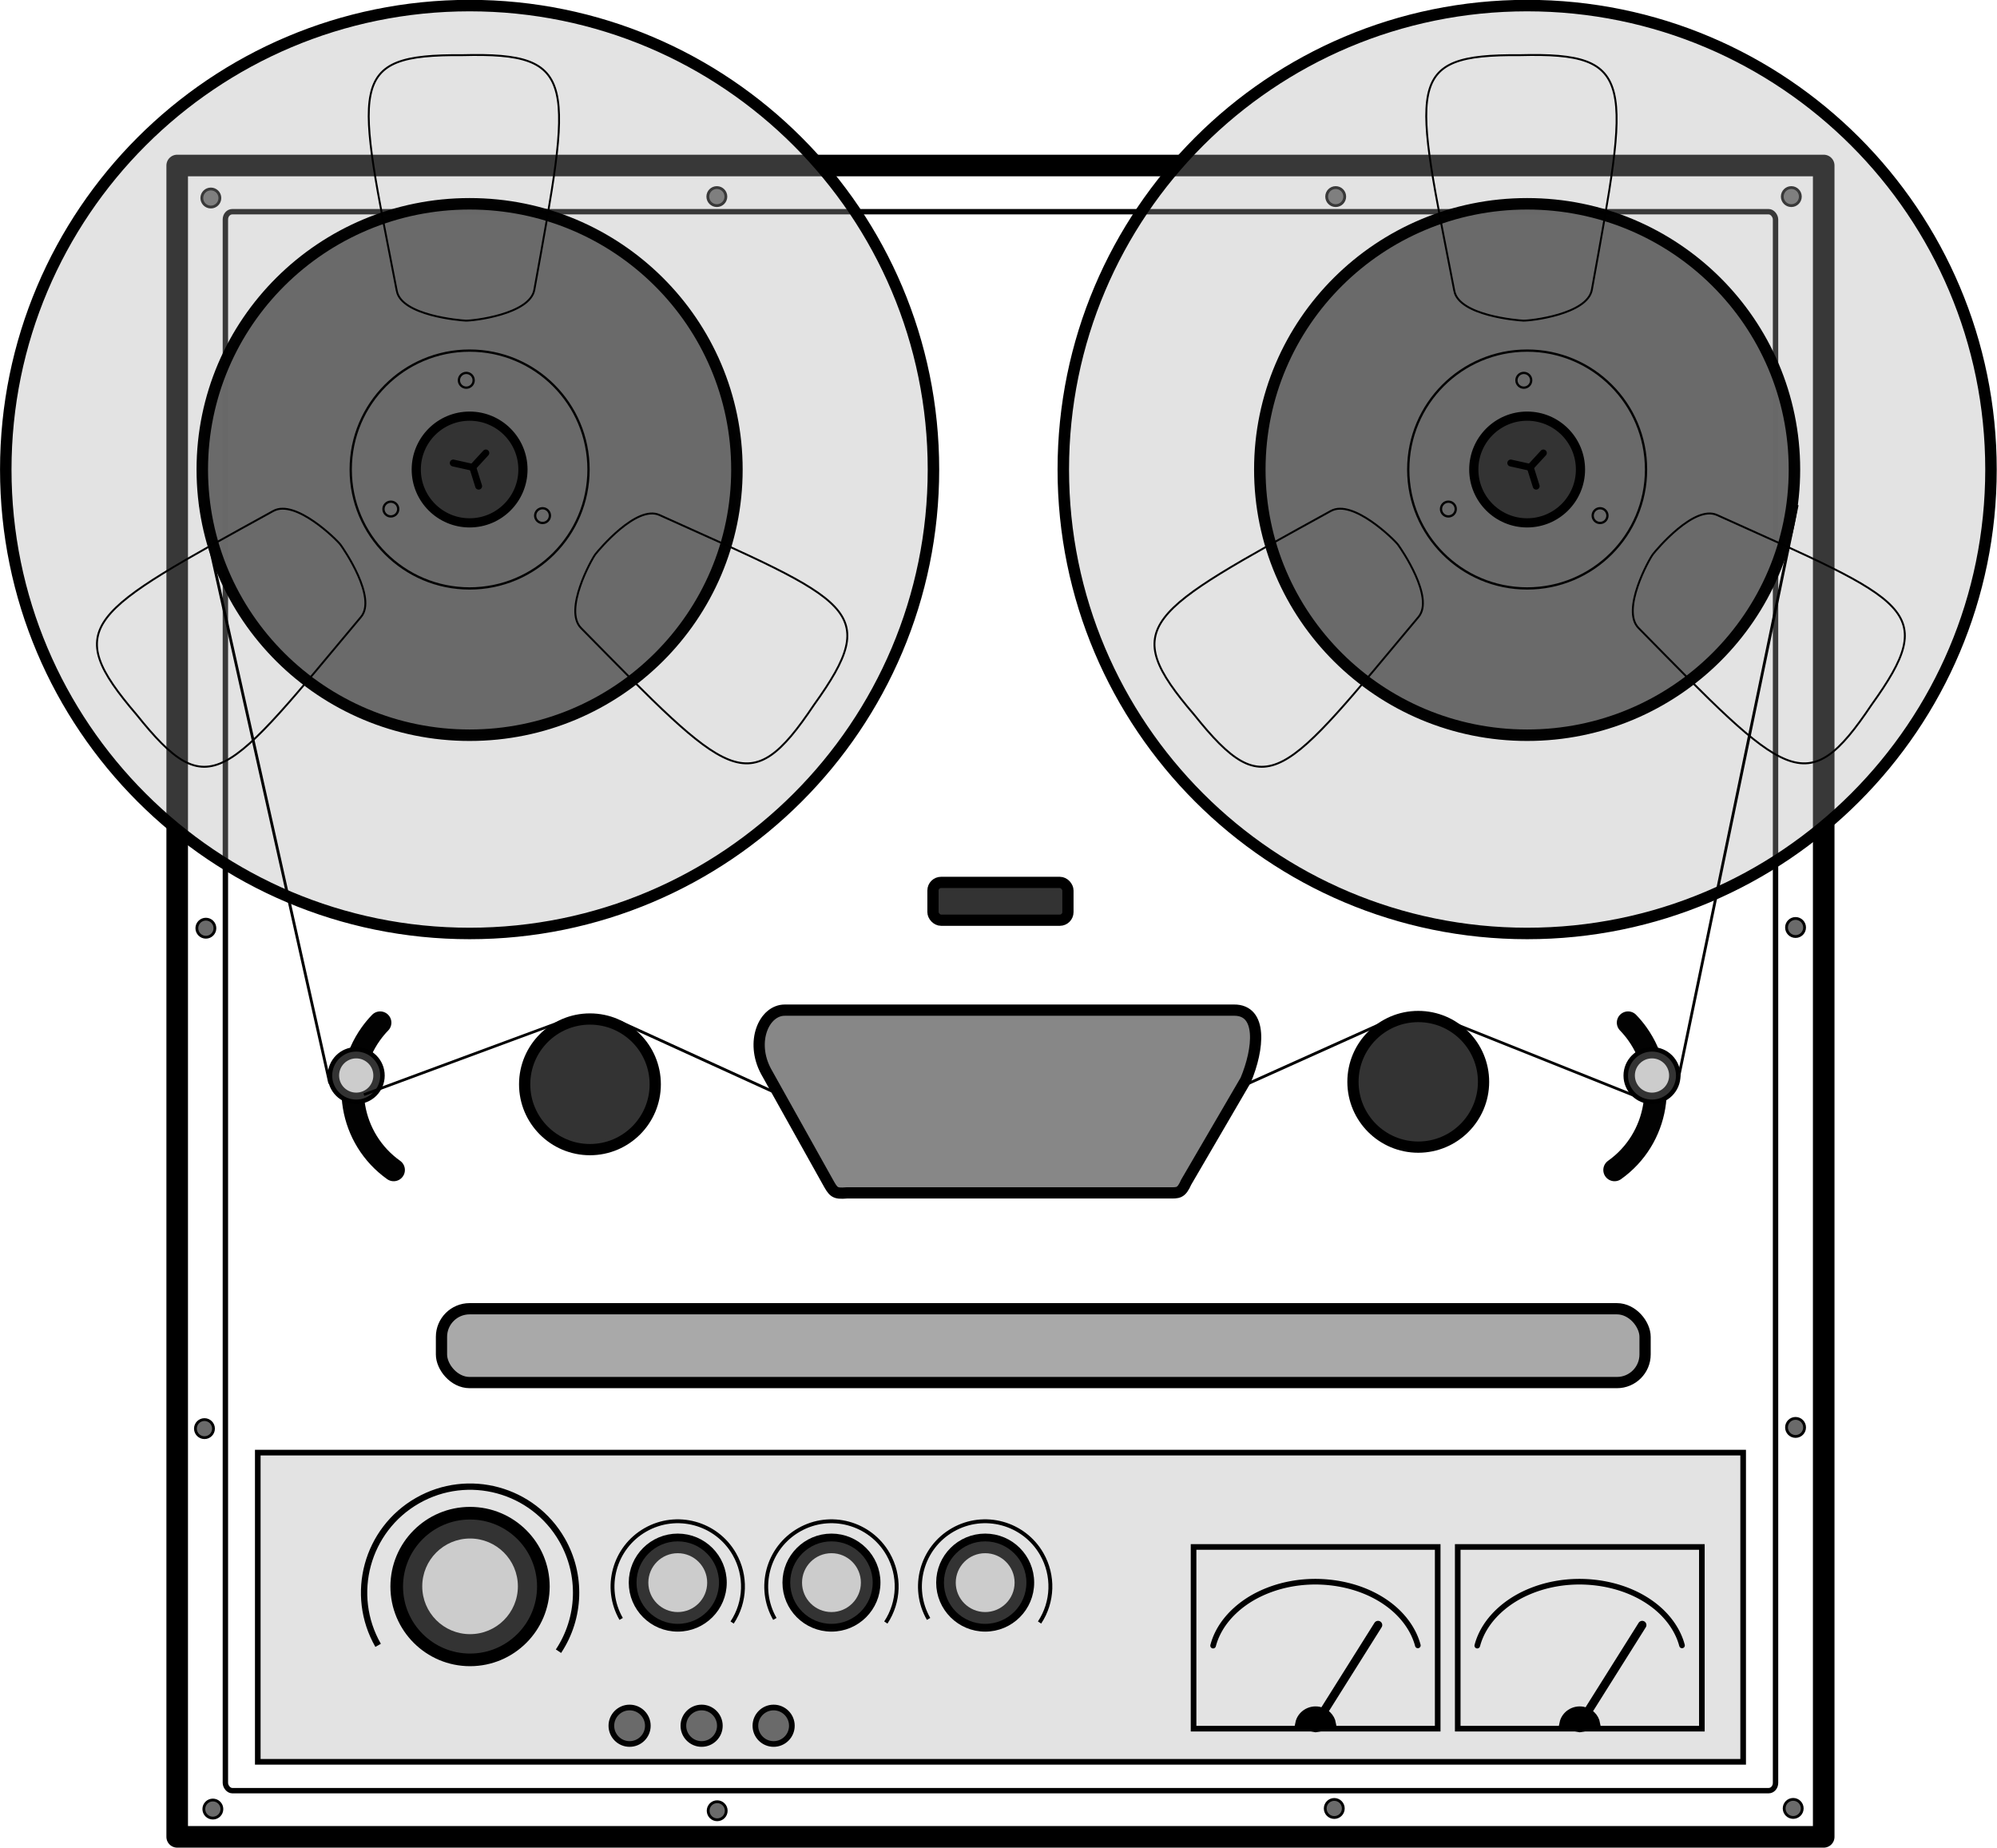 <?xml version="1.0"?>
<svg
    xmlns:rdf="http://www.w3.org/1999/02/22-rdf-syntax-ns#"
    xmlns="http://www.w3.org/2000/svg"
    xmlns:cc="http://creativecommons.org/ns#"
    xmlns:dc="http://purl.org/dc/elements/1.1/"
    xmlns:svg="http://www.w3.org/2000/svg"
    xmlns:inkscape="http://www.inkscape.org/namespaces/inkscape"
    xmlns:sodipodi="http://sodipodi.sourceforge.net/DTD/sodipodi-0.dtd"
    xmlns:ns1="http://sozi.baierouge.fr"
    xmlns:xlink="http://www.w3.org/1999/xlink"
    id="svg2"
    viewBox="0 0 710.63 657.36"
    version="1.1"
  >
  <g
      id="layer1"
      transform="translate(-16.73 -256.12)"
    >
    <rect
        id="rect4130"
        fill-rule="evenodd"
        fill-opacity=".329"
        height="110"
        width="528.57"
        stroke="#000"
        stroke-linecap="round"
        y="772.93"
        x="108.46"
        stroke-width="2"
        fill="#ababab"
    />
    <rect
        id="rect2985"
        stroke-linejoin="round"
        height="594.63"
        width="585.91"
        stroke="#000"
        y="315"
        x="79.784"
        stroke-width="7.678"
        fill="none"
    />
    <rect
        id="rect3782"
        stroke-linejoin="round"
        ry="10"
        height="26.264"
        width="428.3"
        stroke="#000"
        y="721.74"
        x="173.83"
        stroke-width="4"
        fill="#a9a9a9"
    />
    <path
        id="path3797-4"
        opacity=".99"
        d="m176.43 375.22c0 1.775-1.439 3.214-3.214 3.214s-3.214-1.439-3.214-3.214 1.439-3.214 3.214-3.214 3.214 1.439 3.214 3.214z"
        transform="translate(-81.456 -48.652)"
        stroke="#000"
        stroke-linecap="round"
        fill="#696969"
    />
    <g
        id="g3960"
        transform="matrix(.691 0 0 .691 145.08 203.68)"
      >
      <path
          id="path3794-9"
          d="m272.74 736.18c0 12.832-10.402 23.234-23.234 23.234s-23.234-10.402-23.234-23.234 10.402-23.234 23.234-23.234 23.234 10.402 23.234 23.234z"
          transform="translate(-7.071 154.55)"
          stroke="#000"
          stroke-linecap="round"
          stroke-width="4"
          fill="#333"
      />
      <path
          id="path3835"
          d="m258.6 890.74c0 8.368-6.784 15.152-15.152 15.152-8.368 0-15.152-6.784-15.152-15.152 0-8.368 6.784-15.152 15.152-15.152 8.368 0 15.152 6.784 15.152 15.152z"
          fill="#ccc"
          transform="translate(-1.01 -0)"
      />
      <path
          id="path3843"
          d="m184.75 884.95c-9.216-16.099-3.636-36.62 12.463-45.836 16.099-9.216 36.62-3.636 45.836 12.463 6.306 11.017 5.863 24.647-1.145 35.231"
          transform="translate(28.536 24.474)"
          stroke="#000"
          stroke-width="2"
          fill="none"
      />
    </g
    >
    <g
        id="g4132"
        stroke="#000"
        transform="translate(-20.116 -48)"
      >
      <rect
          id="rect3788"
          height="64.65"
          width="86.873"
          y="854.49"
          x="555.58"
          stroke-width="2"
          fill="none"
      />
      <path
          id="path3792"
          d="m599 917.63 22.223-35.355"
          stroke-width="3"
          stroke-linecap="round"
          fill="none"
      />
      <path
          id="path3845"
          d="m562.53 889.6c0.084-0.323 0.175-0.642 0.273-0.96 0.098-0.317 0.203-0.631 0.314-0.943s0.23-0.62 0.354-0.926 0.256-0.609 0.393-0.908c0.137-0.3 0.281-0.597 0.43-0.891s0.305-0.585 0.466-0.873c0.161-0.288 0.328-0.572 0.5-0.854 0.172-0.282 0.35-0.56 0.533-0.835 0.183-0.275 0.372-0.547 0.565-0.816 0.194-0.269 0.392-0.534 0.596-0.796 0.204-0.262 0.412-0.521 0.625-0.776 0.213-0.255 0.431-0.507 0.653-0.756 0.222-0.248 0.448-0.494 0.679-0.735 0.231-0.242 0.465-0.479 0.704-0.714 0.239-0.234 0.481-0.465 0.728-0.692s0.496-0.451 0.75-0.671c0.254-0.22 0.511-0.436 0.771-0.648 0.26-0.212 0.524-0.421 0.791-0.626 0.267-0.205 0.536-0.406 0.809-0.603s0.548-0.39 0.826-0.579 0.558-0.374 0.841-0.556c0.283-0.181 0.568-0.358 0.855-0.531 0.287-0.173 0.577-0.342 0.868-0.507 0.291-0.165 0.585-0.326 0.88-0.482 0.187-0.099 0.374-0.197 0.563-0.292 0.109-0.055 0.218-0.11 0.328-0.165 0.298-0.148 0.598-0.293 0.9-0.434s0.605-0.279 0.91-0.413c0.305-0.134 0.611-0.264 0.919-0.391 0.308-0.127 0.617-0.25 0.928-0.369 0.311-0.119 0.623-0.235 0.936-0.347 0.313-0.112 0.628-0.221 0.944-0.326 0.316-0.105 0.633-0.206 0.951-0.304 0.318-0.098 0.637-0.192 0.958-0.283 0.32-0.091 0.642-0.178 0.964-0.261 0.322-0.084 0.646-0.164 0.97-0.24 0.324-0.076 0.649-0.149 0.975-0.219 0.326-0.069 0.653-0.135 0.98-0.197 0.327-0.062 0.656-0.121 0.984-0.176 0.329-0.055 0.658-0.107 0.988-0.155 0.33-0.048 0.661-0.093 0.992-0.134 0.331-0.041 0.663-0.079 0.994-0.113 0.332-0.034 0.664-0.065 0.997-0.092s0.666-0.051 0.999-0.072c0.333-0.02 0.667-0.037 1-0.051 0.334-0.013 0.667-0.024 1.001-0.03 0.334-0.007 0.668-0.01 1.002-0.01 0.334 0 0.668 0.004 1.002 0.011 0.334 0.007 0.668 0.018 1.001 0.032 0.334 0.014 0.667 0.031 1 0.052 0.333 0.021 0.666 0.045 0.999 0.072 0.333 0.028 0.665 0.058 0.997 0.093 0.332 0.034 0.663 0.072 0.994 0.113 0.331 0.041 0.662 0.085 0.991 0.133 0.091 0.013 0.182 0.026 0.273 0.04 0.239 0.036 0.477 0.073 0.716 0.113 0.329 0.054 0.658 0.112 0.986 0.174 0.328 0.061 0.656 0.126 0.982 0.195 0.327 0.068 0.653 0.14 0.978 0.216 0.325 0.075 0.65 0.154 0.974 0.237s0.647 0.168 0.968 0.258c0.322 0.089 0.643 0.183 0.962 0.279 0.32 0.097 0.638 0.197 0.956 0.301 0.317 0.104 0.633 0.211 0.948 0.322 0.315 0.111 0.628 0.226 0.94 0.344 0.312 0.118 0.622 0.24 0.931 0.366 0.309 0.126 0.616 0.255 0.922 0.388 0.306 0.133 0.609 0.27 0.911 0.41s0.602 0.284 0.9 0.432 0.595 0.299 0.889 0.455c0.294 0.155 0.587 0.314 0.877 0.477 0.29 0.163 0.578 0.329 0.864 0.5s0.569 0.345 0.85 0.523c0.281 0.178 0.56 0.36 0.836 0.546s0.55 0.375 0.821 0.569c0.271 0.193 0.539 0.391 0.805 0.592 0.082 0.062 0.164 0.125 0.246 0.188 0.182 0.141 0.363 0.283 0.543 0.428 0.26 0.209 0.517 0.423 0.77 0.641 0.254 0.218 0.504 0.44 0.751 0.666 0.247 0.226 0.49 0.456 0.729 0.69 0.239 0.234 0.475 0.472 0.707 0.713 0.232 0.242 0.459 0.487 0.683 0.736 0.223 0.249 0.442 0.502 0.657 0.758 0.215 0.256 0.425 0.516 0.63 0.78 0.205 0.263 0.406 0.53 0.601 0.8 0.196 0.27 0.386 0.544 0.571 0.821 0.185 0.277 0.365 0.557 0.54 0.84 0.174 0.283 0.343 0.569 0.507 0.859 0.163 0.289 0.321 0.582 0.472 0.877 0.151 0.295 0.297 0.593 0.436 0.894 0.139 0.301 0.272 0.605 0.399 0.911 0.126 0.307 0.246 0.616 0.36 0.928 0.113 0.312 0.22 0.626 0.319 0.943 0.1 0.317 0.192 0.636 0.277 0.958"
          stroke-width="2"
          stroke-linecap="round"
          fill="none"
      />
      <path
          id="path3847"
          d="m592.24 929.39c0.574-2.806 3.392-4.631 6.294-4.076 2.159 0.413 3.838 2.06 4.232 4.154l-5.27 0.93z"
          stroke-width="4"
          stroke-linecap="round"
          transform="translate(1.513 -12)"
      />
    </g
    >
    <rect
        id="rect3002"
        opacity=".99"
        rx="2.441"
        ry="2.763"
        height="561.75"
        width="551.62"
        stroke="#000"
        stroke-linecap="round"
        y="331.44"
        x="96.933"
        stroke-width="1.92"
        fill="none"
    />
    <path
        id="path3797-8"
        opacity=".99"
        d="m176.43 375.22c0 1.775-1.439 3.214-3.214 3.214s-3.214-1.439-3.214-3.214 1.439-3.214 3.214-3.214 3.214 1.439 3.214 3.214z"
        transform="translate(-83.729 389.17)"
        stroke="#000"
        stroke-linecap="round"
        fill="#696969"
    />
    <path
        id="path3797-88"
        opacity=".99"
        d="m176.43 375.22c0 1.775-1.439 3.214-3.214 3.214s-3.214-1.439-3.214-3.214 1.439-3.214 3.214-3.214 3.214 1.439 3.214 3.214z"
        transform="translate(-83.224 211.13)"
        stroke="#000"
        stroke-linecap="round"
        fill="#696969"
    />
    <path
        id="path3797-48"
        opacity=".99"
        d="m176.43 375.22c0 1.775-1.439 3.214-3.214 3.214s-3.214-1.439-3.214-3.214 1.439-3.214 3.214-3.214 3.214 1.439 3.214 3.214z"
        transform="translate(318.31 524.31)"
        stroke="#000"
        stroke-linecap="round"
        fill="#696969"
    />
    <path
        id="path3797-92"
        opacity=".99"
        d="m176.43 375.22c0 1.775-1.439 3.214-3.214 3.214s-3.214-1.439-3.214-3.214 1.439-3.214 3.214-3.214 3.214 1.439 3.214 3.214z"
        transform="translate(481.62 524.29)"
        stroke="#000"
        stroke-linecap="round"
        fill="#696969"
    />
    <path
        id="path3797-49"
        opacity=".99"
        d="m176.43 375.22c0 1.775-1.439 3.214-3.214 3.214s-3.214-1.439-3.214-3.214 1.439-3.214 3.214-3.214 3.214 1.439 3.214 3.214z"
        transform="translate(482.46 388.74)"
        stroke="#000"
        stroke-linecap="round"
        fill="#696969"
    />
    <path
        id="path3797-40"
        opacity=".99"
        d="m176.43 375.22c0 1.775-1.439 3.214-3.214 3.214s-3.214-1.439-3.214-3.214 1.439-3.214 3.214-3.214 3.214 1.439 3.214 3.214z"
        transform="translate(482.46 210.88)"
        stroke="#000"
        stroke-linecap="round"
        fill="#696969"
    />
    <path
        id="path3797-1"
        opacity=".99"
        d="m176.43 375.22c0 1.775-1.439 3.214-3.214 3.214s-3.214-1.439-3.214-3.214 1.439-3.214 3.214-3.214 3.214 1.439 3.214 3.214z"
        transform="translate(480.95 -49.157)"
        stroke="#000"
        stroke-linecap="round"
        fill="#696969"
    />
    <path
        id="path3797-496"
        opacity=".99"
        d="m176.43 375.22c0 1.775-1.439 3.214-3.214 3.214s-3.214-1.439-3.214-3.214 1.439-3.214 3.214-3.214 3.214 1.439 3.214 3.214z"
        transform="translate(318.82 -49.157)"
        stroke="#000"
        stroke-linecap="round"
        fill="#696969"
    />
    <path
        id="path3797-3"
        opacity=".99"
        d="m176.43 375.22c0 1.775-1.439 3.214-3.214 3.214s-3.214-1.439-3.214-3.214 1.439-3.214 3.214-3.214 3.214 1.439 3.214 3.214z"
        transform="translate(98.604 -49.157)"
        stroke="#000"
        stroke-linecap="round"
        fill="#696969"
    />
    <path
        id="path3797-8-0"
        opacity=".99"
        d="m176.43 375.22c0 1.775-1.439 3.214-3.214 3.214s-3.214-1.439-3.214-3.214 1.439-3.214 3.214-3.214 3.214 1.439 3.214 3.214z"
        transform="matrix(2.019 0 0 2.019 -108.95 112.53)"
        stroke="#000"
        stroke-linecap="round"
        fill="#696969"
    />
    <path
        id="path3941"
        opacity=".99"
        d="m176.43 375.22c0 1.775-1.439 3.214-3.214 3.214s-3.214-1.439-3.214-3.214 1.439-3.214 3.214-3.214 3.214 1.439 3.214 3.214z"
        transform="matrix(2.019 0 0 2.019 -57.697 112.53)"
        stroke="#000"
        stroke-linecap="round"
        fill="#696969"
    />
    <path
        id="path3943"
        opacity=".99"
        d="m176.43 375.22c0 1.775-1.439 3.214-3.214 3.214s-3.214-1.439-3.214-3.214 1.439-3.214 3.214-3.214 3.214 1.439 3.214 3.214z"
        transform="matrix(2.019 0 0 2.019 -83.322 112.53)"
        stroke="#000"
        stroke-linecap="round"
        fill="#696969"
    />
    <g
        id="g3960-2"
        transform="matrix(.691 0 0 .691 199.78 203.68)"
      >
      <path
          id="path3794-9-7"
          d="m272.74 736.18c0 12.832-10.402 23.234-23.234 23.234s-23.234-10.402-23.234-23.234 10.402-23.234 23.234-23.234 23.234 10.402 23.234 23.234z"
          transform="translate(-7.071 154.55)"
          stroke="#000"
          stroke-linecap="round"
          stroke-width="4"
          fill="#333"
      />
      <path
          id="path3835-9"
          d="m258.6 890.74c0 8.368-6.784 15.152-15.152 15.152-8.368 0-15.152-6.784-15.152-15.152 0-8.368 6.784-15.152 15.152-15.152 8.368 0 15.152 6.784 15.152 15.152z"
          fill="#ccc"
          transform="translate(-1.01 -0)"
      />
      <path
          id="path3843-1"
          d="m184.75 884.95c-9.216-16.099-3.636-36.62 12.463-45.836 16.099-9.216 36.62-3.636 45.836 12.463 6.306 11.017 5.863 24.647-1.145 35.231"
          transform="translate(28.536 24.474)"
          stroke="#000"
          stroke-width="2"
          fill="none"
      />
    </g
    >
    <g
        id="g4019"
        transform="matrix(.691 0 0 .691 90.385 203.68)"
      >
      <path
          id="path4021"
          d="m272.74 736.18c0 12.832-10.402 23.234-23.234 23.234s-23.234-10.402-23.234-23.234 10.402-23.234 23.234-23.234 23.234 10.402 23.234 23.234z"
          transform="translate(-7.071 154.55)"
          stroke="#000"
          stroke-linecap="round"
          stroke-width="4"
          fill="#333"
      />
      <path
          id="path4023"
          d="m258.6 890.74c0 8.368-6.784 15.152-15.152 15.152-8.368 0-15.152-6.784-15.152-15.152 0-8.368 6.784-15.152 15.152-15.152 8.368 0 15.152 6.784 15.152 15.152z"
          fill="#ccc"
          transform="translate(-1.01 -0)"
      />
      <path
          id="path4025"
          d="m184.75 884.95c-9.216-16.099-3.636-36.62 12.463-45.836 16.099-9.216 36.62-3.636 45.836 12.463 6.306 11.017 5.863 24.647-1.145 35.231"
          transform="translate(28.536 24.474)"
          stroke="#000"
          stroke-width="2"
          fill="none"
      />
    </g
    >
    <path
        id="path3797-8-7"
        opacity=".99"
        d="m176.43 375.22c0 1.775-1.439 3.214-3.214 3.214s-3.214-1.439-3.214-3.214 1.439-3.214 3.214-3.214 3.214 1.439 3.214 3.214z"
        transform="translate(-80.741 524.52)"
        stroke="#000"
        stroke-linecap="round"
        fill="#696969"
    />
    <g
        id="g4125"
        transform="translate(-20.116 -60)"
      >
      <path
          id="path4021-9"
          d="m272.74 736.18c0 12.832-10.402 23.234-23.234 23.234s-23.234-10.402-23.234-23.234 10.402-23.234 23.234-23.234 23.234 10.402 23.234 23.234z"
          transform="matrix(1.123 0 0 1.123 -76.083 53.841)"
          stroke="#000"
          stroke-linecap="round"
          stroke-width="4"
          fill="#333"
      />
      <path
          id="path4023-2"
          d="m258.6 890.74c0 8.368-6.784 15.152-15.152 15.152-8.368 0-15.152-6.784-15.152-15.152 0-8.368 6.784-15.152 15.152-15.152 8.368 0 15.152 6.784 15.152 15.152z"
          fill="#ccc"
          transform="matrix(1.123 0 0 1.123 -69.274 -119.8)"
      />
      <path
          id="path4025-2"
          d="m184.75 884.95c-9.216-16.099-3.636-36.62 12.463-45.836 16.099-9.216 36.62-3.636 45.836 12.463 6.306 11.017 5.863 24.647-1.145 35.231"
          transform="matrix(1.123 0 0 1.123 -36.077 -92.305)"
          stroke="#000"
          stroke-width="2"
          fill="none"
      />
    </g
    >
    <g
        id="g4336"
        transform="translate(-20.116 -42)"
      >
      <path
          id="path4077"
          opacity=".99"
          d="m172.88 772.89c-18.597-4.664-29.892-23.521-25.228-42.119 0.425-1.695 0.978-3.356 1.653-4.968"
          transform="matrix(.931 .364 -.364 .931 297.31 -68.115)"
          stroke="#000"
          stroke-linecap="round"
          stroke-width="8"
          fill="none"
      />
      <g
          id="g4121"
          transform="matrix(.358 0 0 .358 103.81 413.37)"
        >
        <path
            id="path4021-9-2"
            d="m272.74 736.18c0 12.832-10.402 23.234-23.234 23.234s-23.234-10.402-23.234-23.234 10.402-23.234 23.234-23.234 23.234 10.402 23.234 23.234z"
            transform="matrix(1.123 0 0 1.123 -113.18 -79.754)"
            stroke="#000"
            stroke-linecap="round"
            stroke-width="4"
            fill="#333"
        />
        <path
            id="path4023-2-2"
            d="m258.6 890.74c0 8.368-6.784 15.152-15.152 15.152-8.368 0-15.152-6.784-15.152-15.152 0-8.368 6.784-15.152 15.152-15.152 8.368 0 15.152 6.784 15.152 15.152z"
            fill="#ccc"
            transform="matrix(1.123 0 0 1.123 -106.37 -253.4)"
        />
      </g
      >
    </g
    >
    <g
        id="g4138"
        stroke="#000"
        transform="translate(-114.12 -48)"
      >
      <rect
          id="rect4140"
          height="64.65"
          width="86.873"
          y="854.49"
          x="555.58"
          stroke-width="2"
          fill="none"
      />
      <path
          id="path4142"
          d="m599 917.63 22.223-35.355"
          stroke-width="3"
          stroke-linecap="round"
          fill="none"
      />
      <path
          id="path4144"
          d="m562.53 889.6c0.084-0.323 0.175-0.642 0.273-0.96 0.098-0.317 0.203-0.631 0.314-0.943s0.23-0.62 0.354-0.926 0.256-0.609 0.393-0.908c0.137-0.3 0.281-0.597 0.43-0.891s0.305-0.585 0.466-0.873c0.161-0.288 0.328-0.572 0.5-0.854 0.172-0.282 0.35-0.56 0.533-0.835 0.183-0.275 0.372-0.547 0.565-0.816 0.194-0.269 0.392-0.534 0.596-0.796 0.204-0.262 0.412-0.521 0.625-0.776 0.213-0.255 0.431-0.507 0.653-0.756 0.222-0.248 0.448-0.494 0.679-0.735 0.231-0.242 0.465-0.479 0.704-0.714 0.239-0.234 0.481-0.465 0.728-0.692s0.496-0.451 0.75-0.671c0.254-0.22 0.511-0.436 0.771-0.648 0.26-0.212 0.524-0.421 0.791-0.626 0.267-0.205 0.536-0.406 0.809-0.603s0.548-0.39 0.826-0.579 0.558-0.374 0.841-0.556c0.283-0.181 0.568-0.358 0.855-0.531 0.287-0.173 0.577-0.342 0.868-0.507 0.291-0.165 0.585-0.326 0.88-0.482 0.187-0.099 0.374-0.197 0.563-0.292 0.109-0.055 0.218-0.11 0.328-0.165 0.298-0.148 0.598-0.293 0.9-0.434s0.605-0.279 0.91-0.413c0.305-0.134 0.611-0.264 0.919-0.391 0.308-0.127 0.617-0.25 0.928-0.369 0.311-0.119 0.623-0.235 0.936-0.347 0.313-0.112 0.628-0.221 0.944-0.326 0.316-0.105 0.633-0.206 0.951-0.304 0.318-0.098 0.637-0.192 0.958-0.283 0.32-0.091 0.642-0.178 0.964-0.261 0.322-0.084 0.646-0.164 0.97-0.24 0.324-0.076 0.649-0.149 0.975-0.219 0.326-0.069 0.653-0.135 0.98-0.197 0.327-0.062 0.656-0.121 0.984-0.176 0.329-0.055 0.658-0.107 0.988-0.155 0.33-0.048 0.661-0.093 0.992-0.134 0.331-0.041 0.663-0.079 0.994-0.113 0.332-0.034 0.664-0.065 0.997-0.092s0.666-0.051 0.999-0.072c0.333-0.02 0.667-0.037 1-0.051 0.334-0.013 0.667-0.024 1.001-0.03 0.334-0.007 0.668-0.01 1.002-0.01 0.334 0 0.668 0.004 1.002 0.011 0.334 0.007 0.668 0.018 1.001 0.032 0.334 0.014 0.667 0.031 1 0.052 0.333 0.021 0.666 0.045 0.999 0.072 0.333 0.028 0.665 0.058 0.997 0.093 0.332 0.034 0.663 0.072 0.994 0.113 0.331 0.041 0.662 0.085 0.991 0.133 0.091 0.013 0.182 0.026 0.273 0.04 0.239 0.036 0.477 0.073 0.716 0.113 0.329 0.054 0.658 0.112 0.986 0.174 0.328 0.061 0.656 0.126 0.982 0.195 0.327 0.068 0.653 0.14 0.978 0.216 0.325 0.075 0.65 0.154 0.974 0.237s0.647 0.168 0.968 0.258c0.322 0.089 0.643 0.183 0.962 0.279 0.32 0.097 0.638 0.197 0.956 0.301 0.317 0.104 0.633 0.211 0.948 0.322 0.315 0.111 0.628 0.226 0.94 0.344 0.312 0.118 0.622 0.24 0.931 0.366 0.309 0.126 0.616 0.255 0.922 0.388 0.306 0.133 0.609 0.27 0.911 0.41s0.602 0.284 0.9 0.432 0.595 0.299 0.889 0.455c0.294 0.155 0.587 0.314 0.877 0.477 0.29 0.163 0.578 0.329 0.864 0.5s0.569 0.345 0.85 0.523c0.281 0.178 0.56 0.36 0.836 0.546s0.55 0.375 0.821 0.569c0.271 0.193 0.539 0.391 0.805 0.592 0.082 0.062 0.164 0.125 0.246 0.188 0.182 0.141 0.363 0.283 0.543 0.428 0.26 0.209 0.517 0.423 0.77 0.641 0.254 0.218 0.504 0.44 0.751 0.666 0.247 0.226 0.49 0.456 0.729 0.69 0.239 0.234 0.475 0.472 0.707 0.713 0.232 0.242 0.459 0.487 0.683 0.736 0.223 0.249 0.442 0.502 0.657 0.758 0.215 0.256 0.425 0.516 0.63 0.78 0.205 0.263 0.406 0.53 0.601 0.8 0.196 0.27 0.386 0.544 0.571 0.821 0.185 0.277 0.365 0.557 0.54 0.84 0.174 0.283 0.343 0.569 0.507 0.859 0.163 0.289 0.321 0.582 0.472 0.877 0.151 0.295 0.297 0.593 0.436 0.894 0.139 0.301 0.272 0.605 0.399 0.911 0.126 0.307 0.246 0.616 0.36 0.928 0.113 0.312 0.22 0.626 0.319 0.943 0.1 0.317 0.192 0.636 0.277 0.958"
          stroke-width="2"
          stroke-linecap="round"
          fill="none"
      />
      <path
          id="path4146"
          d="m592.24 929.39c0.574-2.806 3.392-4.631 6.294-4.076 2.159 0.413 3.838 2.06 4.232 4.154l-5.27 0.93z"
          stroke-width="4"
          stroke-linecap="round"
          transform="translate(1.513 -12)"
      />
    </g
    >
    <g
        id="g4237"
        stroke="#000"
        transform="matrix(.817 0 0 .817 41.139 84.864)"
      >
      <path
          id="path3762"
          stroke-linejoin="round"
          d="m446.49 500.82c0 111.58-90.452 202.03-202.03 202.03s-202.03-90.452-202.03-202.03 90.452-202.03 202.03-202.03 202.03 90.452 202.03 202.03z"
          fill-opacity=".329"
          transform="translate(-69.793 -86.742)"
          stroke-width="5"
          fill="#ababab"
      />
      <path
          id="path3994"
          opacity=".99"
          d="m290 430.93c0 63.907-52.127 115.71-116.43 115.71-64.302 0-116.43-51.807-116.43-115.71 0-63.907 52.127-115.71 116.43-115.71 64.302 0 116.43 51.807 116.43 115.71z"
          fill-rule="evenodd"
          transform="translate(1.093 -16.857)"
          stroke-linecap="round"
          stroke-width="5"
          fill="#696969"
      />
      <g
          id="g4072"
          stroke-width=".83px"
          fill="none"
        >
        <path
            id="path3777"
            d="m257.34 433.88c-9.972-4.497-26.402 15.172-27.901 17.099-1.746 2.297-13.915 24.322-6.245 32.123 64.616 65.714 73.037 75.899 101.48 33.432 29.818-41.511 16.612-44.799-67.331-82.653z"
        />
        <path
            id="path3787"
            d="m127.36 478.27c7.018-8.391-7.495-29.514-8.947-31.477-1.741-2.301-19.672-19.955-29.251-14.671-80.697 44.515-92.774 49.88-59.543 88.712 31.939 39.902 38.664 28.07 97.741-42.564z"
        />
        <path
            id="path3789"
            d="m142.95 336.33c2.084 10.739 27.629 12.801 30.068 12.914 2.884 0.1 27.893-2.677 29.835-13.443 16.363-90.696 19.819-103.45-31.275-102.16-51.109-0.387-46.171 12.294-28.628 102.69z"
        />
      </g
      >
      <g
          id="g4226"
          stroke-linecap="round"
        >
        <path
            id="path3794-4"
            d="m272.74 736.18c0 12.832-10.402 23.234-23.234 23.234s-23.234-10.402-23.234-23.234 10.402-23.234 23.234-23.234 23.234 10.402 23.234 23.234z"
            stroke-width="4"
            fill="#333"
            transform="translate(-74.843 -322.11)"
        />
        <path
            id="path3791"
            opacity=".99"
            d="m220.36 403.79c0 28.6-23.185 51.786-51.786 51.786-28.6 0-51.786-23.185-51.786-51.786 0-28.6 23.185-51.786 51.786-51.786 28.6 0 51.786 23.185 51.786 51.786z"
            fill="none"
            transform="translate(6.093 10.286)"
        />
        <path
            id="path3793"
            opacity=".99"
            d="m176.43 375.22c0 1.775-1.439 3.214-3.214 3.214s-3.214-1.439-3.214-3.214 1.439-3.214 3.214-3.214 3.214 1.439 3.214 3.214z"
            fill="#696969"
        />
        <path
            id="path3795"
            opacity=".99"
            d="m176.43 375.22c0 1.775-1.439 3.214-3.214 3.214s-3.214-1.439-3.214-3.214 1.439-3.214 3.214-3.214 3.214 1.439 3.214 3.214z"
            fill="#696969"
            transform="translate(-32.857 56.071)"
        />
        <path
            id="path3797"
            opacity=".99"
            d="m176.43 375.22c0 1.775-1.439 3.214-3.214 3.214s-3.214-1.439-3.214-3.214 1.439-3.214 3.214-3.214 3.214 1.439 3.214 3.214z"
            fill="#696969"
            transform="translate(33.214 58.929)"
        />
        <g
            id="g4178"
            stroke-width="3"
            transform="matrix(-.218 .976 -.976 -.218 539.4 567.53)"
            fill="none"
          >
          <path
              id="path4148"
              d="m-71.468 396.97v-8.438"
          />
          <path
              id="path4150"
              d="m-78.831 384.07 7.308 4.219"
          />
          <path
              id="path4152"
              d="m-64.042 383.98-7.308 4.219"
          />
        </g
        >
      </g
      >
    </g
    >
    <g
        id="g4342"
        transform="translate(-20.116 -42)"
      >
      <path
          id="path4077-2"
          opacity=".99"
          d="m172.88 772.89c-18.597-4.664-29.892-23.521-25.228-42.119 0.425-1.695 0.978-3.356 1.653-4.968"
          transform="matrix(-.931 .364 .364 .931 491 -68.115)"
          stroke="#000"
          stroke-linecap="round"
          stroke-width="8"
          fill="none"
      />
      <g
          id="g4121-4"
          transform="matrix(-.358 0 0 .358 684.5 413.37)"
        >
        <path
            id="path4021-9-2-4"
            d="m272.74 736.18c0 12.832-10.402 23.234-23.234 23.234s-23.234-10.402-23.234-23.234 10.402-23.234 23.234-23.234 23.234 10.402 23.234 23.234z"
            transform="matrix(1.123 0 0 1.123 -113.18 -79.754)"
            stroke="#000"
            stroke-linecap="round"
            stroke-width="4"
            fill="#333"
        />
        <path
            id="path4023-2-2-8"
            d="m258.6 890.74c0 8.368-6.784 15.152-15.152 15.152-8.368 0-15.152-6.784-15.152-15.152 0-8.368 6.784-15.152 15.152-15.152 8.368 0 15.152 6.784 15.152 15.152z"
            fill="#ccc"
            transform="matrix(1.123 0 0 1.123 -106.37 -253.4)"
        />
      </g
      >
    </g
    >
    <g
        id="g4289"
        stroke="#000"
        transform="matrix(.817 0 0 .817 417.46 84.864)"
      >
      <path
          id="path4291"
          stroke-linejoin="round"
          d="m446.49 500.82c0 111.58-90.452 202.03-202.03 202.03s-202.03-90.452-202.03-202.03 90.452-202.03 202.03-202.03 202.03 90.452 202.03 202.03z"
          fill-opacity=".329"
          transform="translate(-69.793 -86.742)"
          stroke-width="5"
          fill="#ababab"
      />
      <path
          id="path4293"
          opacity=".99"
          d="m290 430.93c0 63.907-52.127 115.71-116.43 115.71-64.302 0-116.43-51.807-116.43-115.71 0-63.907 52.127-115.71 116.43-115.71 64.302 0 116.43 51.807 116.43 115.71z"
          fill-rule="evenodd"
          transform="translate(1.093 -16.857)"
          stroke-linecap="round"
          stroke-width="5"
          fill="#696969"
      />
      <g
          id="g4295"
          stroke-width=".83px"
          fill="none"
        >
        <path
            id="path4297"
            d="m257.34 433.88c-9.972-4.497-26.402 15.172-27.901 17.099-1.746 2.297-13.915 24.322-6.245 32.123 64.616 65.714 73.037 75.899 101.48 33.432 29.818-41.511 16.612-44.799-67.331-82.653z"
        />
        <path
            id="path4299"
            d="m127.36 478.27c7.018-8.391-7.495-29.514-8.947-31.477-1.741-2.301-19.672-19.955-29.251-14.671-80.697 44.515-92.774 49.88-59.543 88.712 31.939 39.902 38.664 28.07 97.741-42.564z"
        />
        <path
            id="path4301"
            d="m142.95 336.33c2.084 10.739 27.629 12.801 30.068 12.914 2.884 0.1 27.893-2.677 29.835-13.443 16.363-90.696 19.819-103.45-31.275-102.16-51.109-0.387-46.171 12.294-28.628 102.69z"
        />
      </g
      >
      <g
          id="g4303"
          stroke-linecap="round"
        >
        <path
            id="path4305"
            d="m272.74 736.18c0 12.832-10.402 23.234-23.234 23.234s-23.234-10.402-23.234-23.234 10.402-23.234 23.234-23.234 23.234 10.402 23.234 23.234z"
            stroke-width="4"
            fill="#333"
            transform="translate(-74.843 -322.11)"
        />
        <path
            id="path4307"
            opacity=".99"
            d="m220.36 403.79c0 28.6-23.185 51.786-51.786 51.786-28.6 0-51.786-23.185-51.786-51.786 0-28.6 23.185-51.786 51.786-51.786 28.6 0 51.786 23.185 51.786 51.786z"
            fill="none"
            transform="translate(6.093 10.286)"
        />
        <path
            id="path4309"
            opacity=".99"
            d="m176.43 375.22c0 1.775-1.439 3.214-3.214 3.214s-3.214-1.439-3.214-3.214 1.439-3.214 3.214-3.214 3.214 1.439 3.214 3.214z"
            fill="#696969"
        />
        <path
            id="path4311"
            opacity=".99"
            d="m176.43 375.22c0 1.775-1.439 3.214-3.214 3.214s-3.214-1.439-3.214-3.214 1.439-3.214 3.214-3.214 3.214 1.439 3.214 3.214z"
            fill="#696969"
            transform="translate(-32.857 56.071)"
        />
        <path
            id="path4313"
            opacity=".99"
            d="m176.43 375.22c0 1.775-1.439 3.214-3.214 3.214s-3.214-1.439-3.214-3.214 1.439-3.214 3.214-3.214 3.214 1.439 3.214 3.214z"
            fill="#696969"
            transform="translate(33.214 58.929)"
        />
        <g
            id="g4315"
            stroke-width="3"
            transform="matrix(-.218 .976 -.976 -.218 539.4 567.53)"
            fill="none"
          >
          <path
              id="path4317"
              d="m-71.468 396.97v-8.438"
          />
          <path
              id="path4319"
              d="m-78.831 384.07 7.308 4.219"
          />
          <path
              id="path4321"
              d="m-64.042 383.98-7.308 4.219"
          />
        </g
        >
      </g
      >
    </g
    >
    <rect
        id="rect4323"
        stroke-linejoin="round"
        ry="2.881"
        height="13.446"
        width="48.02"
        stroke="#000"
        y="570.06"
        x="348.73"
        stroke-width="4"
        fill="#333"
    />
    <path
        id="path4325"
        d="m87.97 435.16 46.11 206.41"
        stroke="#000"
        stroke-width="1px"
        fill="none"
    />
    <path
        id="path4327"
        d="m146.21 645.57 74.044-27.38"
        stroke="#000"
        stroke-width=".958px"
        fill="none"
    />
    <path
        id="path4540"
        d="m237.32 619.65 87.679 40"
        stroke="#000"
        stroke-width="1px"
        fill="none"
    />
    <path
        id="path3794"
        d="m272.74 736.18c0 12.832-10.402 23.234-23.234 23.234s-23.234-10.402-23.234-23.234 10.402-23.234 23.234-23.234 23.234 10.402 23.234 23.234z"
        transform="translate(-22.842 -94.286)"
        stroke="#000"
        stroke-linecap="round"
        stroke-width="4"
        fill="#333"
    />
    <path
        id="path3794-7"
        d="m272.74 736.18c0 12.832-10.402 23.234-23.234 23.234s-23.234-10.402-23.234-23.234 10.402-23.234 23.234-23.234 23.234 10.402 23.234 23.234z"
        transform="translate(271.91 -95.174)"
        stroke="#000"
        stroke-linecap="round"
        stroke-width="4"
        fill="#333"
    />
    <path
        id="path4542"
        d="m656.26 435.79-42.62 205.63"
        stroke="#000"
        stroke-width="1px"
        fill="none"
    />
    <path
        id="path4544"
        d="m598.71 646.08-66.57-26.6"
        stroke="#000"
        stroke-width=".958px"
        fill="none"
    />
    <path
        id="path4546"
        d="m510.08 619.51-90.536 40.714"
        stroke="#000"
        stroke-width="1px"
        fill="none"
    />
    <path
        id="path3797-8-7-2"
        opacity=".99"
        d="m176.43 375.22c0 1.775-1.439 3.214-3.214 3.214s-3.214-1.439-3.214-3.214 1.439-3.214 3.214-3.214 3.214 1.439 3.214 3.214z"
        transform="translate(98.727 525.12)"
        stroke="#000"
        stroke-linecap="round"
        fill="#696969"
    />
    <path
        id="path3007"
        d="m296.01 615.5h159.85c10.125-0.08 8.847 13.698 4.153 24.898l-21.161 36.281c-1.813 4.089-2.86 3.845-6.229 3.845h-114.55c-4.464 0.355-4.719-0.21-6.987-4.271l-21.78-38.994c-5.612-10.493-0.728-21.758 6.699-21.758z"
        stroke="#000"
        stroke-width="4"
        fill="#878787"
    />
  </g
  >
</svg
>
